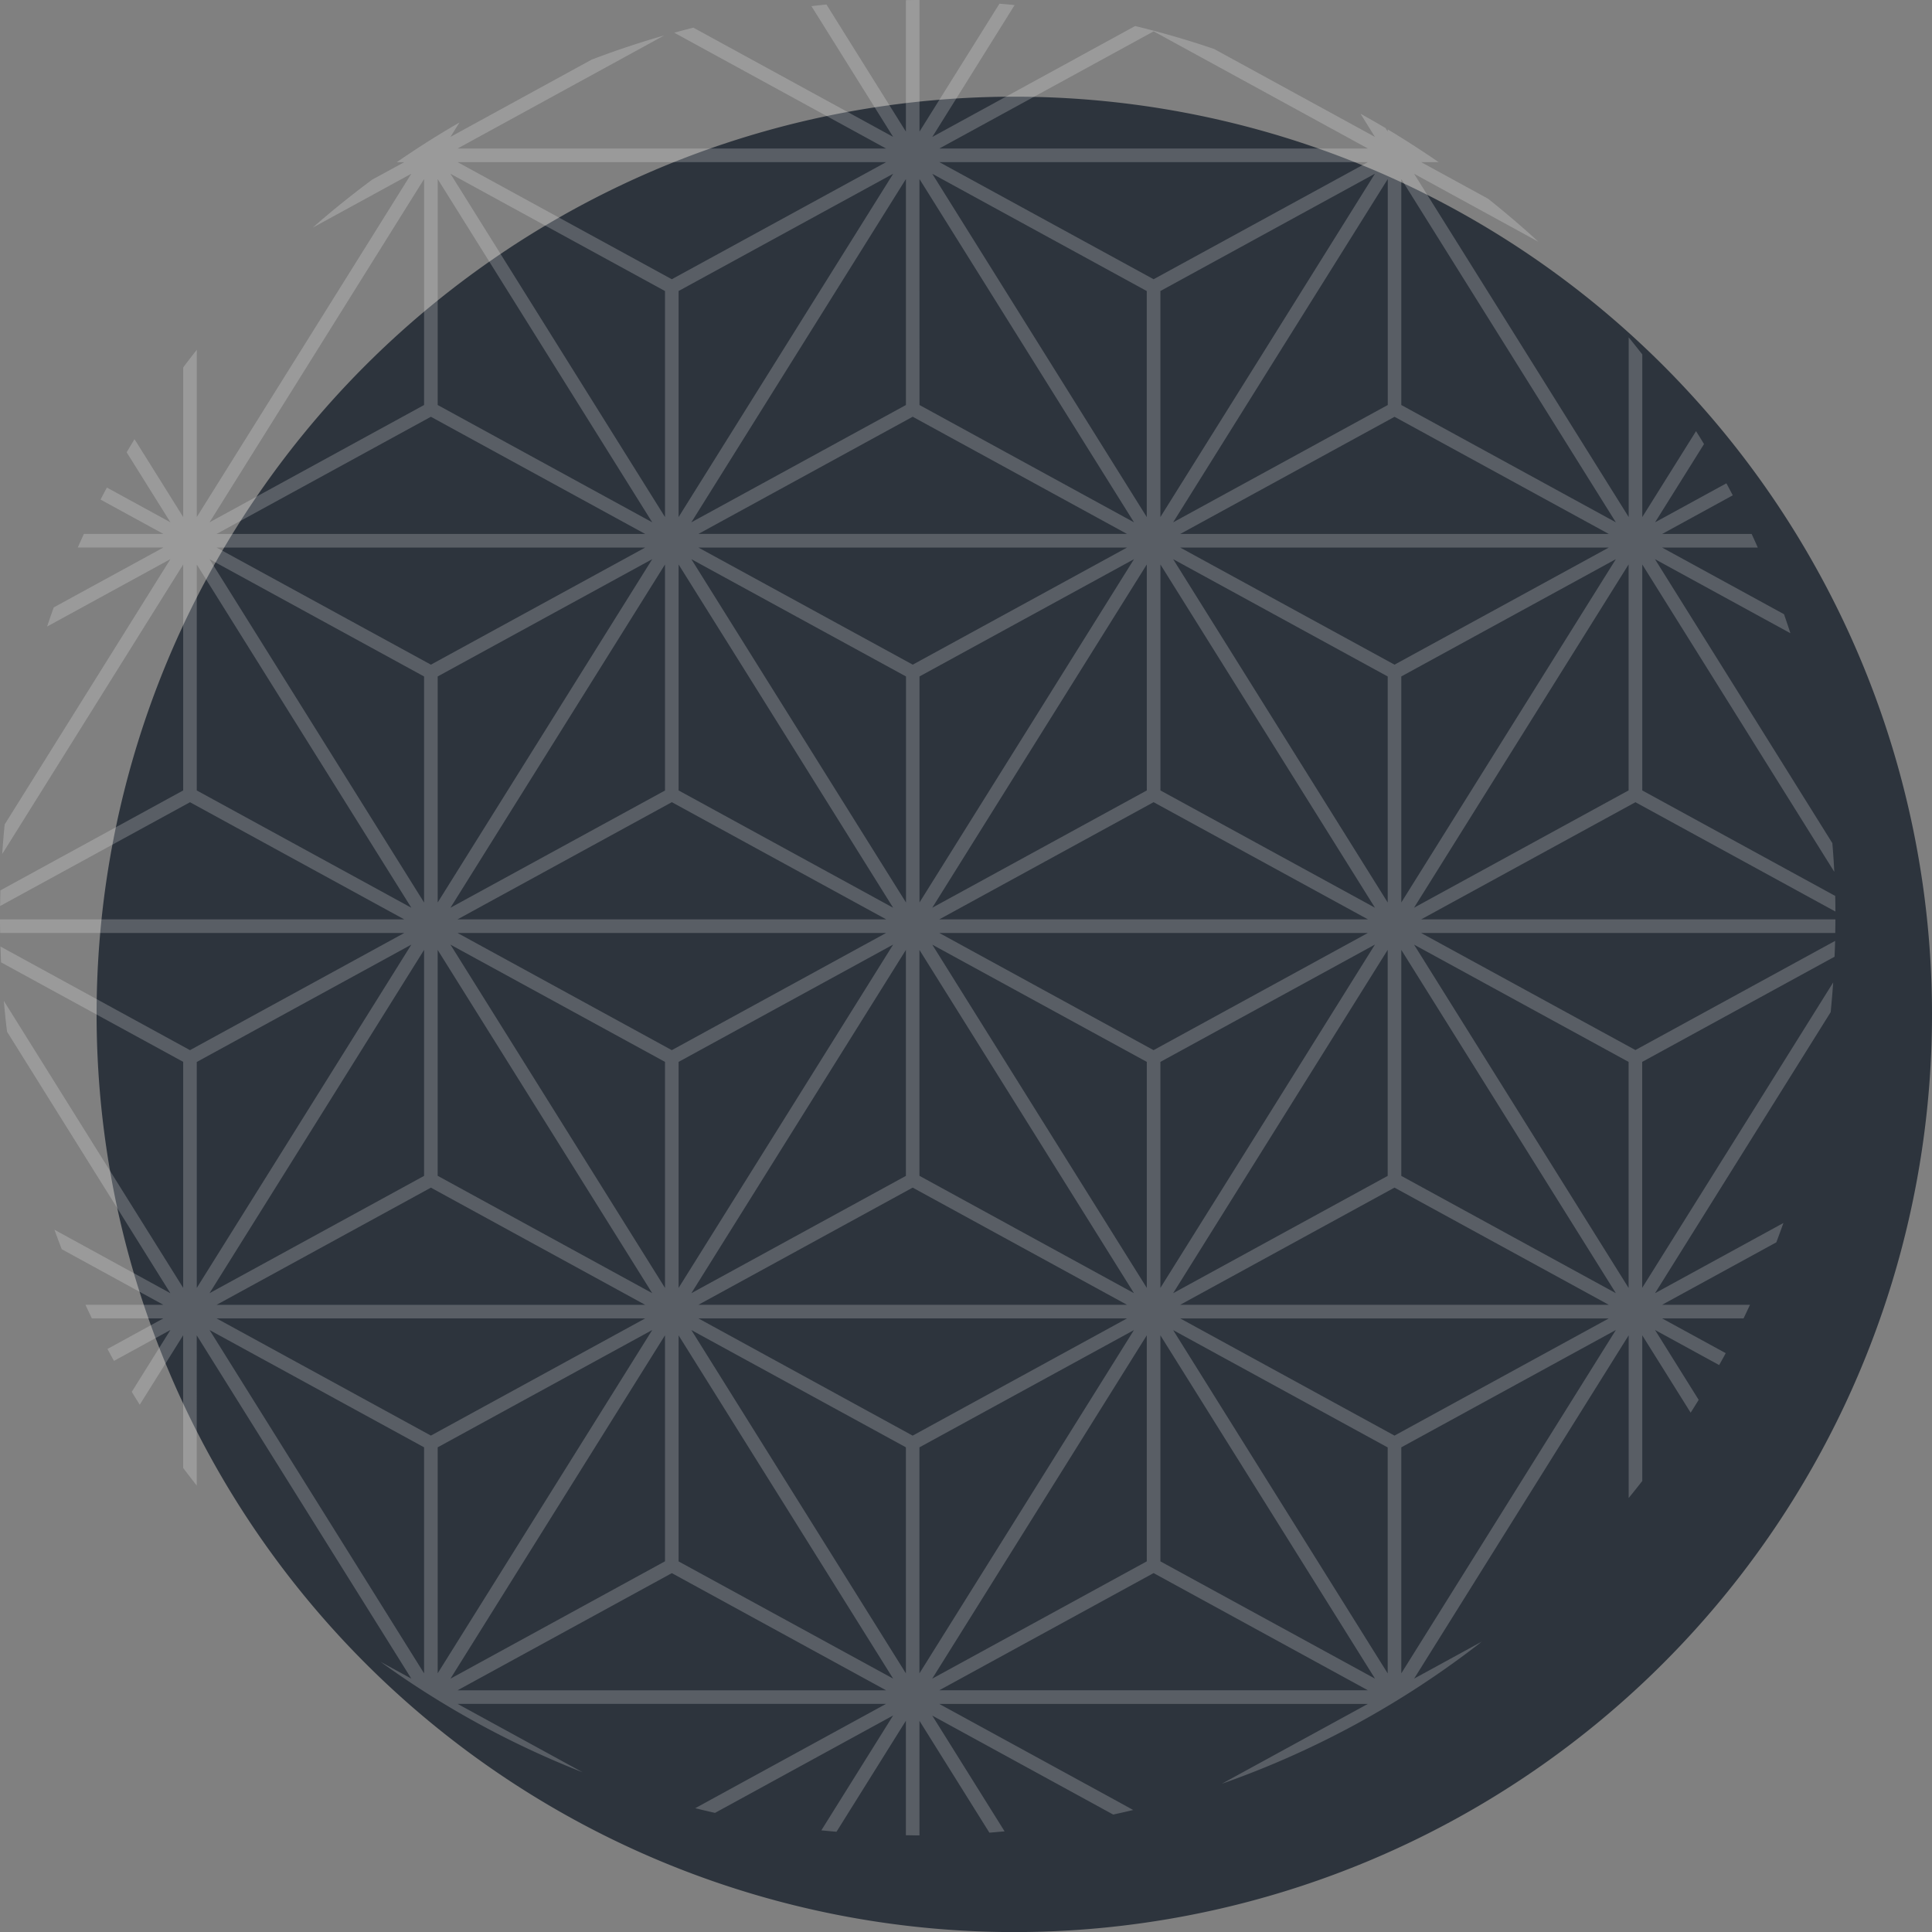 <svg id="title_decoration02_dark" xmlns="http://www.w3.org/2000/svg" xmlns:xlink="http://www.w3.org/1999/xlink" width="200" height="200" viewBox="0 0 200 200">
  <rect x="0" y="0" width="200" height="200" fill="#808080" stroke="none"/>
  <defs>
    <style>
      .cls-1 {
        fill: none;
      }

      .cls-2 {
        clip-path: url(#clip-path);
      }

      .cls-3 {
        fill: #2d343d;
      }

      .cls-4 {
        opacity: 0.7;
      }

      .cls-5 {
        clip-path: url(#clip-path-2);
      }

      .cls-6 {
        fill: #fff;
        opacity: 0.3;
      }
    </style>
    <clipPath id="clip-path">
      <rect id="長方形_23119" data-name="長方形 23119" class="cls-1" width="190" height="189.992"/>
    </clipPath>
    <clipPath id="clip-path-2">
      <rect id="長方形_23118" data-name="長方形 23118" class="cls-1" width="190" height="190"/>
    </clipPath>
  </defs>
  <g id="グループ_973" data-name="グループ 973" transform="translate(10 10.008)">
    <g id="グループ_972" data-name="グループ 972" class="cls-2">
      <path id="パス_740" data-name="パス 740" class="cls-3" d="M190,95A95,95,0,1,1,95,0a95,95,0,0,1,95,95"/>
    </g>
  </g>
  <g id="グループ_971" data-name="グループ 971" class="cls-4">
    <g id="グループ_970" data-name="グループ 970" class="cls-5">
      <path id="パス_739" data-name="パス 739" class="cls-6" d="M68.768,3.664q-3.828,1.1-7.519,2.507l-14.62,8,.936-1.493q-3.333,1.924-6.488,4.109h.775l-3.309,1.8q-3.191,2.361-6.172,4.978l10.211-5.583-11.1,17.769L20.372,53.524V36.209q-.714.905-1.407,1.829V53.524l-5.04-8.061c-.271.449-.543.9-.814,1.357l4.533,7.25-6.578-3.6c-.22.414-.442.826-.657,1.244l6.506,3.557H8.686q-.323.7-.634,1.407h8.865l-11.353,6.2q-.354.985-.688,1.98l12.767-6.98L9.8,70.434.483,85.346C.381,86.362.3,87.381.229,88.407L11.319,70.663l7.645-12.232V81.825L.043,92.17c-.015.543-.023,1.086-.03,1.62L19.669,83.045,41.852,95.174H0c0,.471.009.939.018,1.407H41.852l-22.184,12.13L.049,97.983c.018.543.037,1.092.062,1.638l18.853,10.3v23.4L7.858,115.555.394,103.605c.1,1.071.2,2.136.338,3.2l5.809,9.3,11.1,17.77L5.636,127.3q.366,1.014.757,2.018l10.521,5.753H8.847q.328.706.666,1.407h7.4l-5.786,3.165q.331.62.67,1.236l5.844-3.2-4,6.4c.271.448.543.89.827,1.334l4.491-7.185v13.727q.694.923,1.407,1.828V138.232L31.475,156,42.58,173.77l-3.189-1.744a94.811,94.811,0,0,0,20.926,11.442l-12.953-7.087H91.728l-18.1,9.895-1.657.907q1.018.252,2.044.486l.157-.085,18.285-10-7.433,11.892c.521.054,1.045.1,1.569.147l7.183-11.492v11.852c.407,0,.814.016,1.221.016h.186V178.136l7.238,11.58c.527-.041,1.049-.091,1.573-.136l-7.491-11.986,18.283,10,.452.247q1.038-.225,2.068-.472l-1.976-1.086-18.1-9.895H141.6l-15.119,8.265A94.8,94.8,0,0,0,153.4,169.937l-7.01,3.832L157.492,156,168.6,138.231v16.842q.714-.874,1.407-1.764V138.231l5.008,8.007c.282-.438.556-.883.831-1.327l-4.518-7.231,6.638,3.629c.229-.407.459-.814.679-1.231l-6.589-3.6h8.436c.227-.467.446-.936.666-1.407h-9.1l11.827-6.467q.377-1,.733-2l-13.292,7.267,11.105-17.77,7.08-11.326c.1-1.019.187-2.042.259-3.071l-8.657,13.852L170,133.316V109.925l19.911-10.887c.023-.543.048-1.086.061-1.638l-20.675,11.3L147.114,96.581h42.869c.008-.468.016-.936.018-1.407H147.114L169.3,83.044,190,94.361c0-.543-.008-1.079-.02-1.615L170.007,81.825V58.433l7.645,12.232,12.232,19.583q-.073-1.493-.2-2.968L179.165,70.434l-7.846-12.552,14.025,7.668q-.323-.988-.665-1.968l-12.621-6.9h9.907q-.312-.707-.634-1.407h-9.267l7.31-4q-.324-.626-.657-1.244l-7.384,4.037,5.065-8.1c-.271-.448-.543-.892-.825-1.335l-5.564,8.892V36.688q-.694-.89-1.407-1.764v18.6L157.5,35.756l-11.114-17.77,12.863,7.034q-2.524-2.321-5.214-4.455l-6.921-3.782h1.81q-2.579-1.776-5.268-3.393v.231l-.229-.366q-1.281-.76-2.587-1.483l1.493,2.4-16.644-9.1q-4.01-1.369-8.178-2.378l-21,11.482L105.032.527c-.521-.056-1.045-.1-1.567-.148L95.186,13.625V0H95c-.407,0-.814.009-1.221.015V13.624L85.554.465c-.52.052-1.037.111-1.554.171l8.459,13.534L71.778,2.862q-.993.25-1.98.522l21.93,11.99H47.364Zm75.593,65.141L122.174,56.682h44.369ZM167.276,57.88l-7.844,12.552L145.062,93.424v-23.4ZM44.607,122.944l22.184,12.13H22.421ZM21.691,133.869,32.8,116.1,43.9,98.332v23.394ZM59.676,70.434,45.31,93.424v-23.4L67.521,57.882Zm9.163-12v23.4L46.629,93.97,61.195,70.663ZM44.607,68.805,22.421,56.682H66.79Zm.7,52.913V98.332L56.415,116.1l11.105,17.77Zm12.425-6.171L46.629,97.786l22.212,12.139v23.4ZM47.364,96.581H91.728l-22.184,12.13Zm22.884,13.344L92.459,97.781,81.354,115.555,70.248,133.323ZM82.673,116.1,93.779,98.332v23.394L71.568,133.87ZM94.48,122.94l22.184,12.13H72.3Zm.7-1.221V98.332L106.291,116.1l11.1,17.77Zm12.425-6.171-11.1-17.762,22.212,12.139v23.4ZM97.237,96.581H141.6l-22.184,12.13Zm22.887,13.344,22.211-12.145-11.1,17.774-11.112,17.769Zm12.425,6.171,11.105-17.769v23.4L121.443,133.87Zm11.807,6.844,22.184,12.13H122.174Zm-.7-52.913v23.4L129.288,70.434l-7.846-12.552Zm-15.887.632,14.568,23.307-22.21-12.141V58.433ZM141.608,95.17H97.237L119.42,83.04ZM118.717,81.825,96.505,93.97l14.566-23.307,7.645-12.232Zm-9.165-11.392L95.186,93.424v-23.4l22.207-12.141ZM94.488,68.805,72.3,56.682h44.369Zm-.7,1.221v23.4L79.412,70.434,71.566,57.882ZM77.9,70.659,92.459,93.97,70.248,81.825V58.433ZM91.741,95.17H47.364L69.548,83.04Zm-22.9-41.645L57.734,35.756,46.629,17.986,68.841,30.128ZM45.31,18.533,56.415,36.3l11.105,17.77L45.31,41.926ZM66.79,55.273H22.421l22.184-12.13ZM32.8,36.3,43.9,18.533V41.926L21.69,54.07ZM43.9,70.027v23.4L29.535,70.434,21.69,57.882Zm-23.53,11.8V58.433l7.645,12.232L42.584,93.97Zm0,28.106L42.583,97.786,31.478,115.555,20.372,133.323ZM43.9,173.223,32.8,155.455l-11.105-17.77L43.9,149.824ZM22.421,136.481H66.79l-22.184,12.13ZM45.31,149.824,67.521,137.68,56.415,155.45,45.31,173.218ZM57.734,156,68.84,138.226v23.4L46.629,173.776Zm-10.37,18.979,22.184-12.13,22.184,12.13Zm22.884-13.343v-23.4L81.354,156l11.105,17.77Zm23.53,11.592L82.673,155.455l-11.105-17.77,22.211,12.139Zm.7-24.612L72.3,136.481h44.369Zm.7,24.612v-23.4l22.208-12.139-11.1,17.77ZM107.609,156l11.105-17.769v23.4L96.5,173.776ZM97.235,174.974l22.184-12.13,22.184,12.13Zm22.888-13.343v-23.4L131.236,156l11.105,17.77Zm23.531,11.6-11.105-17.769-11.105-17.77,22.211,12.145Zm-21.481-36.749h44.369l-22.184,12.13Zm33.994,18.974-11.105,17.769v-23.4l22.211-12.145Zm-11.105-33.729V98.332L156.168,116.1l11.105,17.77Zm23.53-11.8v23.4l-11.105-17.769L146.381,97.786Zm0-28.106L146.38,93.965l14.568-23.307,7.645-12.232Zm-23.53-63.287L156.168,36.3l11.105,17.77L145.062,41.926Zm-.7,24.612,22.184,12.13H122.174Zm-.7-24.612V41.926L121.443,54.07,132.548,36.3ZM131.236,35.756,120.123,53.524v-23.4l22.211-12.145ZM119.429,3.245l22.184,12.13H97.237Zm22.184,13.537L119.42,28.906,97.237,16.782Zm-22.9,13.346v23.4L107.611,35.756,96.505,17.986Zm-23.531-11.6L106.291,36.3l11.1,17.769L95.186,41.926Zm-.7,24.612,22.184,12.13H72.3Zm-.7-24.612V41.926L71.566,54.07,82.672,36.3Zm-1.319-.543L81.354,35.756,70.248,53.524v-23.4Zm-.731-1.2L69.544,28.906,47.364,16.782Z" transform="translate(0 0.001)"/>
    </g>
  </g>
</svg>
